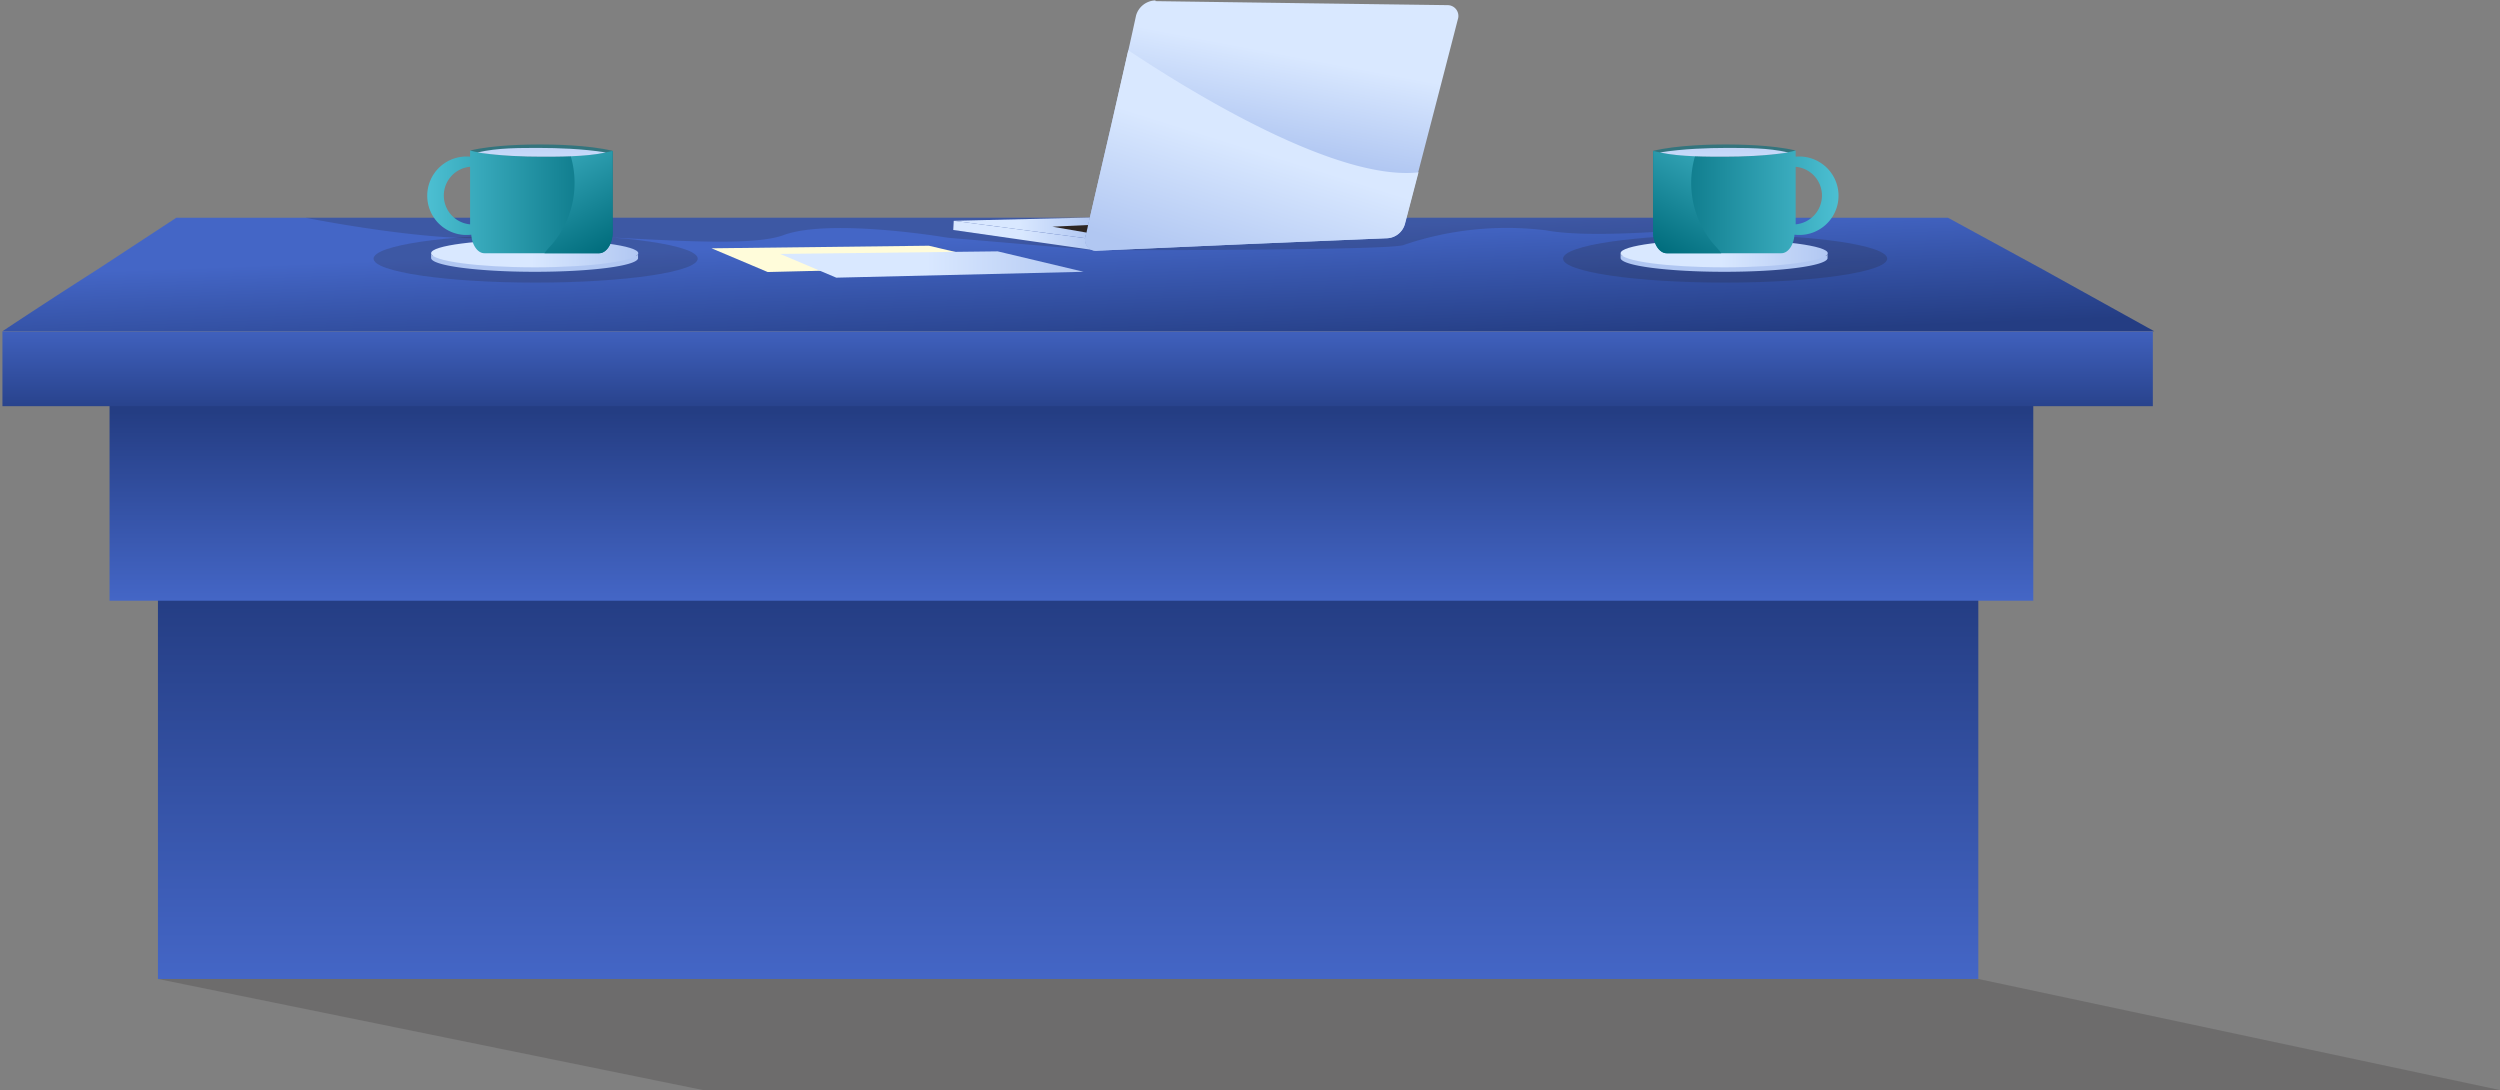 <svg width="555" height="242" fill="none" xmlns="http://www.w3.org/2000/svg"><rect width="100%" height="100%" fill="#808080" stroke="none"/><path d="M123.083 169.345l-88.021 47.984 121.029 24.67H555l-115.814-24.67-316.103-47.984z" fill="#231F20" opacity=".2"/><path d="M439.186 85.948H35.062V217.33h404.124V85.948z" fill="url(#paint0_linear)"/><path d="M451.388 85.948H24.32v47.41h427.068v-47.41z" fill="url(#paint1_linear)"/><path fill-rule="evenodd" clip-rule="evenodd" d="M39.129 48.343h393.33l20.858 11.37 24.925 13.822H.542a1429.59 1429.59 0 0121.17-13.77L39.13 48.344z" fill="url(#paint2_linear)"/><path d="M477.929 73.586H.542v16.586h477.387V73.586z" fill="url(#paint3_linear)"/><path fill-rule="evenodd" clip-rule="evenodd" d="M67.861 48.343h327.21c-4.171 1.304-38.795 5.216-51.675 2.817a70.957 70.957 0 00-31.809 3.234c-3.024 1.251-68.675 1.147-68.675 1.147l-32.486-2.764s-26.073-4.434-36.502-.574c-10.429 3.86-47.765-1.408-61.948.365-14.183 1.774-44.115-4.224-44.115-4.224z" fill="#231F20" opacity=".2"/><path fill-rule="evenodd" clip-rule="evenodd" d="M256.522.255l33.529.47 31.287.417a2.397 2.397 0 012.4 2.049c.056.38.02.769-.106 1.132-1.981 7.72-3.963 15.334-5.944 22.95-1.982 7.614-3.911 15.072-5.841 22.479a4.322 4.322 0 01-3.806 3.129l-31.287 1.304-33.008 1.46a2.45 2.45 0 01-2.764-3.077c1.825-8.032 3.703-16.064 5.58-24.2 1.877-8.137 3.806-16.43 5.632-24.88a4.586 4.586 0 014.328-3.39v.157z" fill="url(#paint4_linear)"/><path fill-rule="evenodd" clip-rule="evenodd" d="M314.924 38.225L311.9 49.752a4.33 4.33 0 01-3.807 3.13l-31.287 1.303-33.06 1.46a2.449 2.449 0 01-2.789-1.859 2.45 2.45 0 01.025-1.218c1.825-8.032 3.703-16.064 5.58-24.2l3.911-17.212c15.643 10.431 46.565 28.947 64.295 27.122l.156-.053z" fill="url(#paint5_linear)"/><path fill-rule="evenodd" clip-rule="evenodd" d="M211.729 49.021l29.201 3.86a2.348 2.348 0 001.982 2.66l-31.287-4.486.104-2.034z" fill="url(#paint6_linear)"/><path fill-rule="evenodd" clip-rule="evenodd" d="M211.729 49.02l30.244-.73-.991 4.225v.365l-29.253-3.86z" fill="url(#paint7_linear)"/><path fill-rule="evenodd" clip-rule="evenodd" d="M241.556 49.96l-7.926.365 7.561 1.304.365-1.669z" fill="#2D2522"/><path fill-rule="evenodd" clip-rule="evenodd" d="M157.967 55.123l48.234-.573 19.137 4.485-54.909 1.356-12.462-5.267z" fill="#FFFCDA"/><path fill-rule="evenodd" clip-rule="evenodd" d="M173.193 56.374l48.286-.574 19.085 4.538-54.908 1.304-12.463-5.268z" fill="url(#paint8_linear)"/><path d="M118.912 62.738c19.871 0 35.98-2.382 35.98-5.32s-16.109-5.32-35.98-5.32c-19.872 0-35.98 2.382-35.98 5.32s16.108 5.32 35.98 5.32z" fill="#231F20" opacity=".2"/><path fill-rule="evenodd" clip-rule="evenodd" d="M118.702 54.393a66.84 66.84 0 0122.579 2.452s.365-.313.365-.47v.991c-.365 1.67-10.429 2.973-22.944 2.973-12.515 0-22.996-1.356-22.996-3.077v-1.043s0 .365.417.573a66.368 66.368 0 0122.579-2.45v.051z" fill="url(#paint9_linear)"/><path fill-rule="evenodd" clip-rule="evenodd" d="M118.702 59.347c-12.671 0-22.996-1.408-22.996-3.13 0-1.72 10.429-3.024 22.996-3.024 12.567 0 22.996 1.356 22.996 3.025 0 1.669-10.429 3.13-22.996 3.13z" fill="url(#paint10_linear)"/><path fill-rule="evenodd" clip-rule="evenodd" d="M104.363 33.421L136 33.5v18.181c0 2.504-1.384 4.538-3 4.538h-25.456c-1.512 0-2.764-1.826-2.92-4.12a8.71 8.71 0 11-.261-17.317v-1.36zm0 3.604a6.414 6.414 0 00-4.157 10.716 6.414 6.414 0 004.157 2.062V37.025z" fill="url(#paint11_linear)"/><path fill-rule="evenodd" clip-rule="evenodd" d="M120.893 56.219H133c1.616 0 3-2.215 3-4.719v-18l-9.711-.078c1.288 3.5 1.589 7.338.919 11.008a20.86 20.86 0 01-4.751 9.911c-.574.626-1.095 1.2-1.564 1.826v.052z" fill="url(#paint12_linear)"/><path fill-rule="evenodd" clip-rule="evenodd" d="M120.006 34.782s-10.542-.028-15.643-1.356c5.109-1.284 13.137-1.356 15.643-1.356 2.507 0 10.733.104 15.994 1.43-5.253 1.373-15.994 1.282-15.994 1.282z" fill="#33747D"/><path fill-rule="evenodd" clip-rule="evenodd" d="M106 33.844c5.035.788 10.5.939 14.006.939 3.507 0 9.994.06 14.494-.94-5.171-.831-10.994-1-14.5-1-4.696 0-9.397-.055-14 1z" fill="url(#paint13_linear)"/><path d="M382.98 62.738c19.871 0 35.98-2.382 35.98-5.32s-16.109-5.32-35.98-5.32c-19.871 0-35.98 2.382-35.98 5.32s16.109 5.32 35.98 5.32z" fill="#231F20" opacity=".2"/><path fill-rule="evenodd" clip-rule="evenodd" d="M382.77 54.393a66.837 66.837 0 0122.579 2.452s.365-.313.365-.47v.991c-.365 1.67-10.429 2.973-22.944 2.973-12.514 0-22.996-1.356-22.996-3.077v-1.043s0 .365.418.573a66.362 66.362 0 0122.578-2.45v.051z" fill="url(#paint14_linear)"/><path fill-rule="evenodd" clip-rule="evenodd" d="M382.77 59.347c-12.671 0-22.996-1.408-22.996-3.13 0-1.72 10.429-3.024 22.996-3.024 12.567 0 22.996 1.356 22.996 3.025 0 1.669-10.429 3.13-22.996 3.13z" fill="url(#paint15_linear)"/><path fill-rule="evenodd" clip-rule="evenodd" d="M398.637 33.421L367 33.5v18.181c0 2.504 1.384 4.538 3 4.538h25.456c1.512 0 2.764-1.826 2.92-4.12a8.71 8.71 0 10.261-17.317v-1.36zm0 3.604a6.414 6.414 0 014.157 10.716 6.414 6.414 0 01-4.157 2.062V37.025z" fill="url(#paint16_linear)"/><path fill-rule="evenodd" clip-rule="evenodd" d="M382.107 56.219H370c-1.616 0-3-2.215-3-4.719v-18l9.711-.078c-1.288 3.5-1.589 7.338-.919 11.008a20.86 20.86 0 004.751 9.911c.574.626 1.095 1.2 1.564 1.826v.052z" fill="url(#paint17_linear)"/><path fill-rule="evenodd" clip-rule="evenodd" d="M382.994 34.782s10.542-.028 15.643-1.356c-5.109-1.284-13.137-1.356-15.643-1.356-2.507 0-10.733.104-15.994 1.43 5.253 1.373 15.994 1.282 15.994 1.282z" fill="#33747D"/><path fill-rule="evenodd" clip-rule="evenodd" d="M397 33.844c-5.035.788-10.5.939-14.006.939-3.507 0-9.994.06-14.494-.94 5.171-.831 10.994-1 14.5-1 4.696 0 9.397-.055 14 1z" fill="url(#paint18_linear)"/><defs><linearGradient id="paint1_linear" x1="247.762" y1="133.239" x2="247.762" y2="91.5" gradientUnits="userSpaceOnUse"><stop stop-color="#4466C6"/><stop offset="1" stop-color="#243D83"/></linearGradient><linearGradient id="paint9_linear" x1="34619.1" y1="386.987" x2="34618.9" y2="394.543" gradientUnits="userSpaceOnUse"><stop stop-color="#D9E8FF"/><stop offset="1" stop-color="#B1C7F2"/></linearGradient><linearGradient id="paint2_linear" x1="229" y1="52.5" x2="230" y2="79.5" gradientUnits="userSpaceOnUse"><stop stop-color="#4466C6"/><stop offset="1" stop-color="#243D83"/></linearGradient><linearGradient id="paint3_linear" x1="249.5" y1="70.5" x2="249.5" y2="93.5" gradientUnits="userSpaceOnUse"><stop stop-color="#4466C6"/><stop offset="1" stop-color="#243D83"/></linearGradient><linearGradient id="paint4_linear" x1="301" y1="15" x2="297" y2="36" gradientUnits="userSpaceOnUse"><stop stop-color="#D9E8FF"/><stop offset="1" stop-color="#B1C7F2"/></linearGradient><linearGradient id="paint5_linear" x1="278" y1="33" x2="269.5" y2="60" gradientUnits="userSpaceOnUse"><stop stop-color="#D9E8FF"/><stop offset="1" stop-color="#B1C7F2"/></linearGradient><linearGradient id="paint6_linear" x1="226.767" y1="53.96" x2="243.075" y2="53.96" gradientUnits="userSpaceOnUse"><stop stop-color="#D9E8FF"/><stop offset="1" stop-color="#B1C7F2"/></linearGradient><linearGradient id="paint7_linear" x1="226.366" y1="51.767" x2="242.13" y2="51.767" gradientUnits="userSpaceOnUse"><stop stop-color="#D9E8FF"/><stop offset="1" stop-color="#B1C7F2"/></linearGradient><linearGradient id="paint8_linear" x1="205.799" y1="60.226" x2="240.916" y2="60.226" gradientUnits="userSpaceOnUse"><stop stop-color="#D9E8FF"/><stop offset="1" stop-color="#B1C7F2"/></linearGradient><linearGradient id="paint0_linear" x1="246.5" y1="217" x2="246.5" y2="132" gradientUnits="userSpaceOnUse"><stop stop-color="#4466C6"/><stop offset="1" stop-color="#243D83"/></linearGradient><linearGradient id="paint10_linear" x1="117.965" y1="57.855" x2="141.938" y2="57.855" gradientUnits="userSpaceOnUse"><stop stop-color="#D9E8FF"/><stop offset="1" stop-color="#B1C7F2"/></linearGradient><linearGradient id="paint11_linear" x1="95" y1="42.5" x2="137" y2="42.5" gradientUnits="userSpaceOnUse"><stop stop-color="#4CBFD2"/><stop offset="1" stop-color="#006C7C"/></linearGradient><linearGradient id="paint12_linear" x1="129" y1="19.5" x2="146" y2="49.5" gradientUnits="userSpaceOnUse"><stop stop-color="#4CBFD2"/><stop offset="1" stop-color="#006C7C"/></linearGradient><linearGradient id="paint13_linear" x1="121.899" y1="39.708" x2="121.899" y2="27.958" gradientUnits="userSpaceOnUse"><stop stop-color="#D9E8FF"/><stop offset="1" stop-color="#B1C7F2"/></linearGradient><linearGradient id="paint14_linear" x1="34883.2" y1="386.987" x2="34883" y2="394.543" gradientUnits="userSpaceOnUse"><stop stop-color="#D9E8FF"/><stop offset="1" stop-color="#B1C7F2"/></linearGradient><linearGradient id="paint15_linear" x1="382.033" y1="57.855" x2="406.006" y2="57.855" gradientUnits="userSpaceOnUse"><stop stop-color="#D9E8FF"/><stop offset="1" stop-color="#B1C7F2"/></linearGradient><linearGradient id="paint16_linear" x1="408" y1="42.5" x2="366" y2="42.5" gradientUnits="userSpaceOnUse"><stop stop-color="#4CBFD2"/><stop offset="1" stop-color="#006C7C"/></linearGradient><linearGradient id="paint17_linear" x1="374" y1="19.5" x2="357" y2="49.5" gradientUnits="userSpaceOnUse"><stop stop-color="#4CBFD2"/><stop offset="1" stop-color="#006C7C"/></linearGradient><linearGradient id="paint18_linear" x1="381.101" y1="39.708" x2="381.101" y2="27.958" gradientUnits="userSpaceOnUse"><stop stop-color="#D9E8FF"/><stop offset="1" stop-color="#B1C7F2"/></linearGradient></defs></svg>
